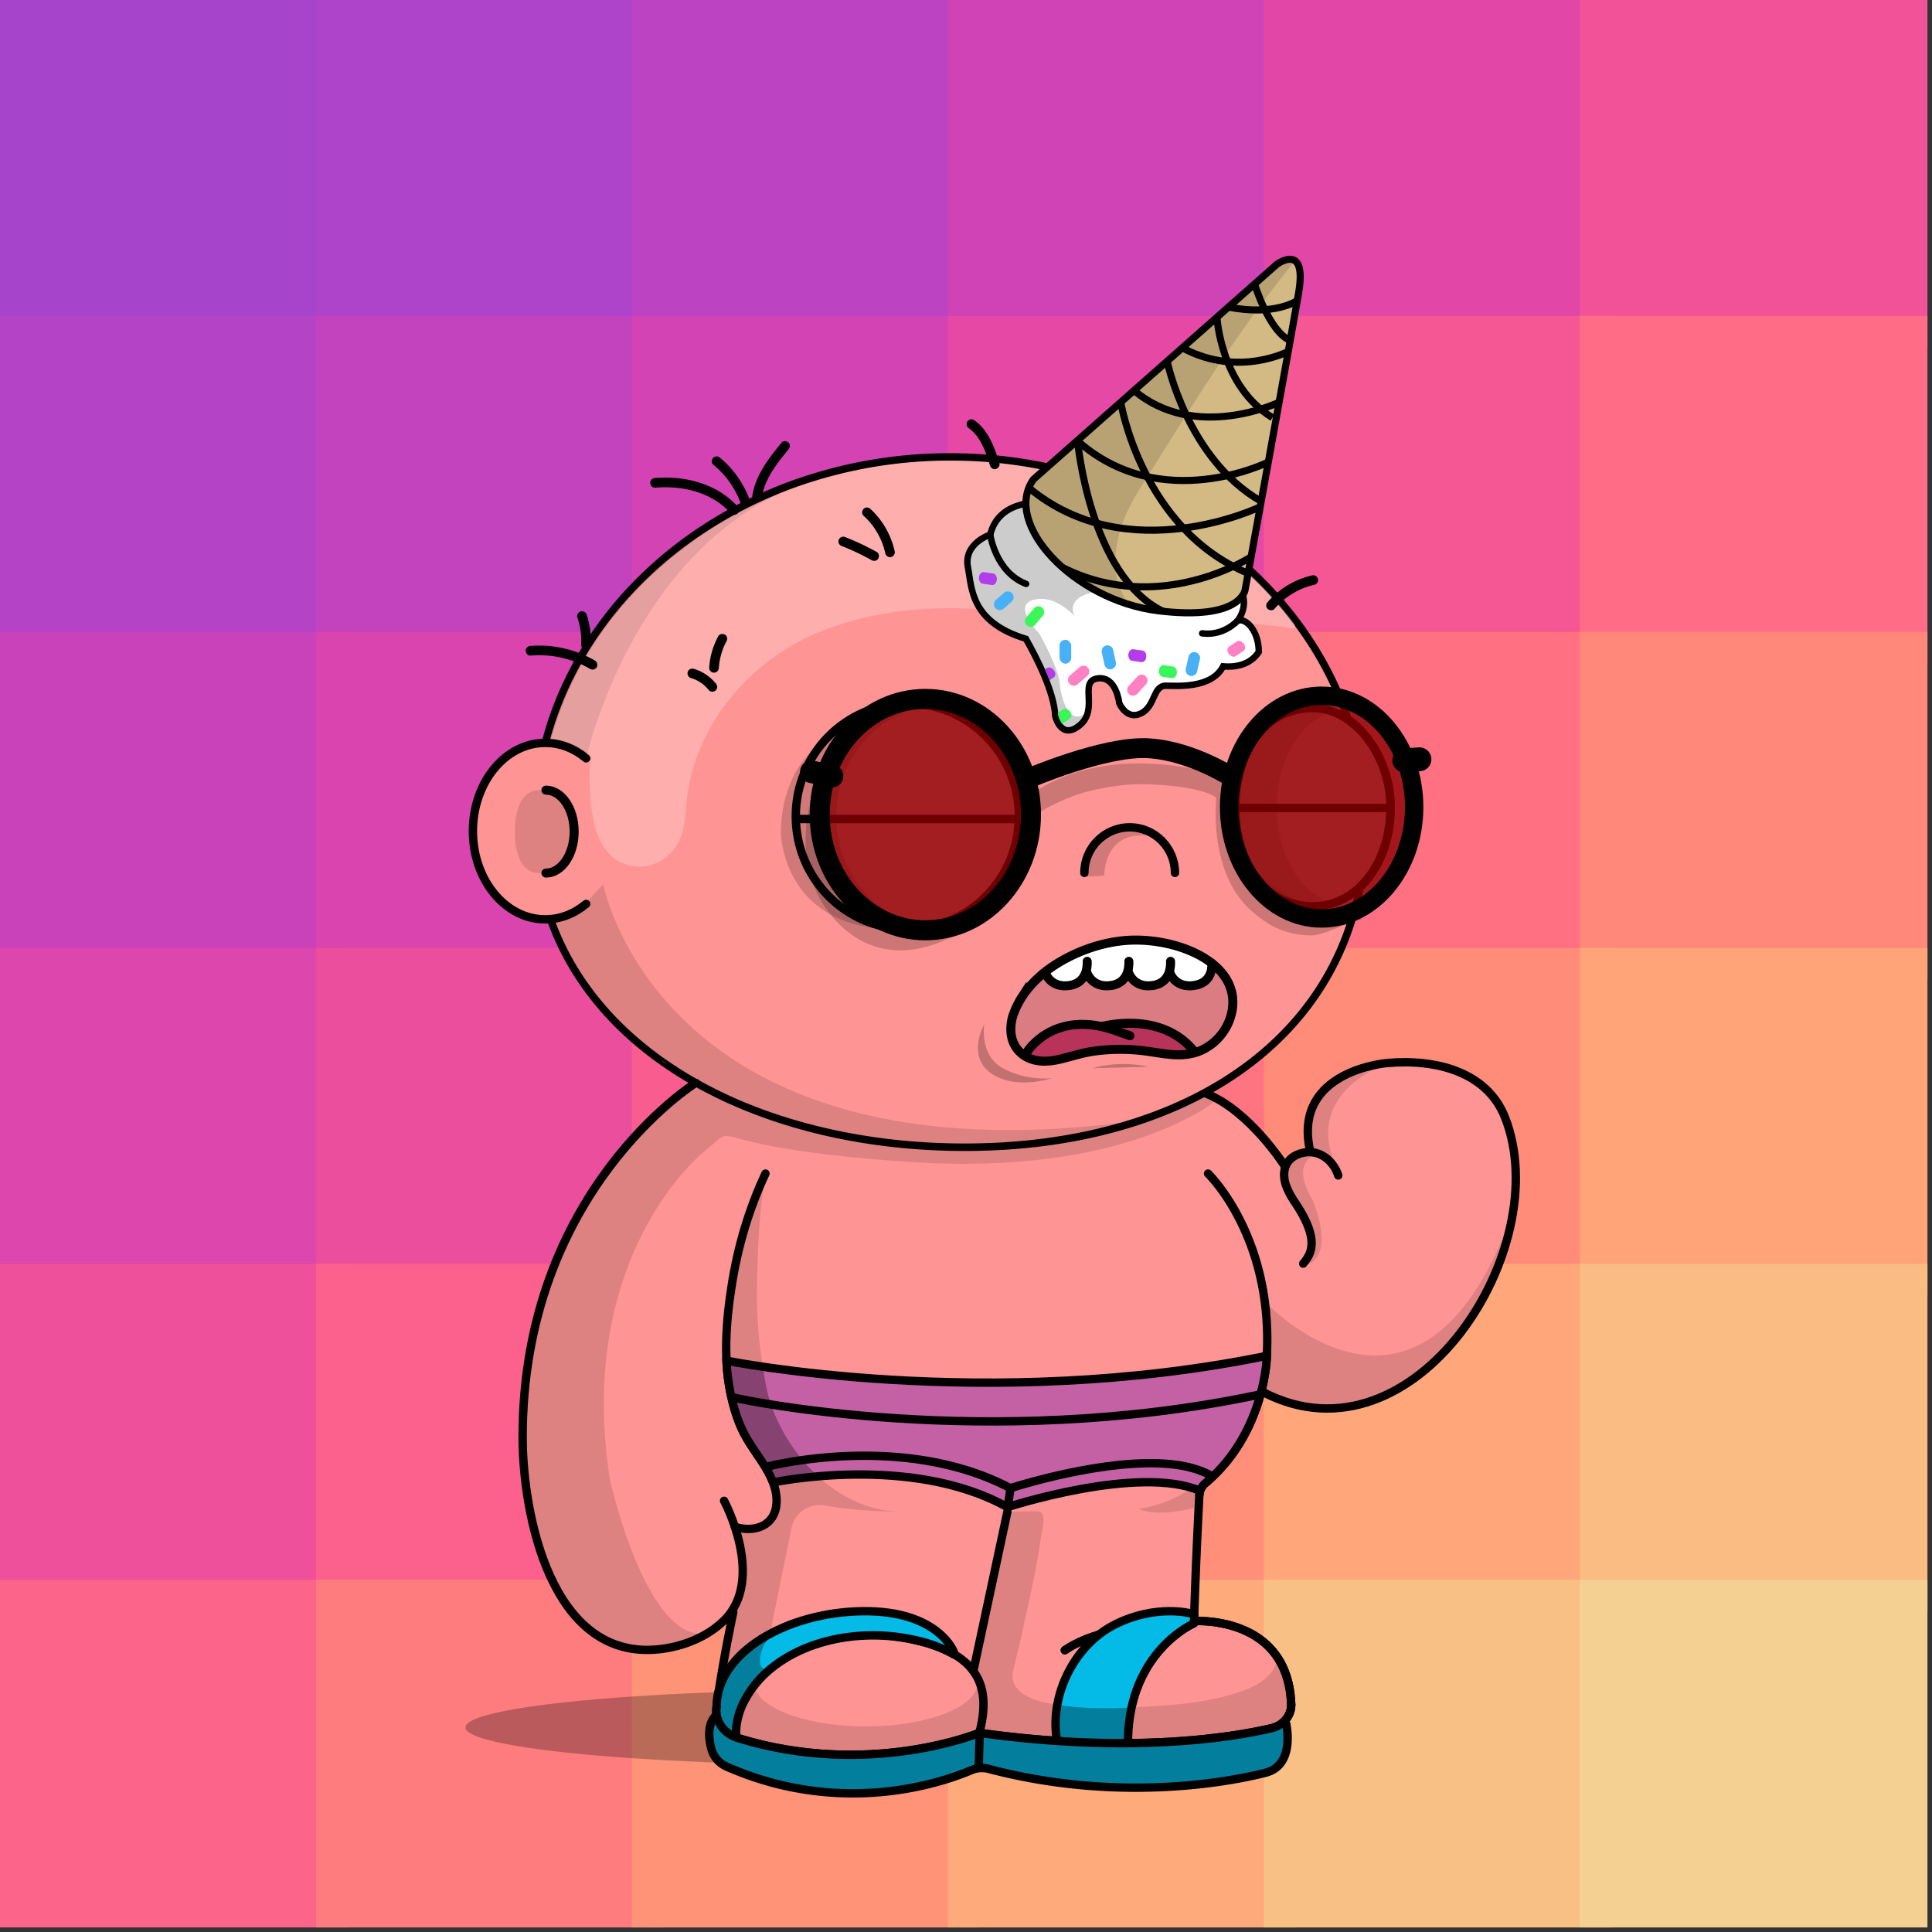 <svg xmlns="http://www.w3.org/2000/svg" xmlns:xlink="http://www.w3.org/1999/xlink" viewBox="0 0 3000 3000" width="100%" height="100%"><rect x="0" y="0" width="3000" height="3000" fill="#333333" stroke="none"/><switch><g><path style="fill:#a645cc" d="M0 0h539.71v539.71H0z"/><path style="fill:#ae44c9" d="M490.64 0h539.71v539.71H490.64z"/><path style="fill:#b543c5" d="M0 490.64h539.71v539.71H0z"/><path style="fill:#bc43c1" d="M981.29 0H1521v539.71H981.29z"/><path style="fill:#c342be" d="M490.64 490.64h539.71v539.71H490.64z"/><path style="fill:#c942ba" d="M0 981.29h539.71V1521H0z"/><path style="fill:#cf43b7" d="M1471.93 0h539.71v539.71h-539.71z"/><path style="fill:#d443b3" d="M981.29 490.64H1521v539.71H981.29z"/><path style="fill:#d944af" d="M490.64 981.29h539.71V1521H490.64z"/><path style="fill:#dd46ac" d="M0 1471.93h539.71v539.71H0z"/><path style="fill:#e247a8" d="M1962.57 0h539.71v539.71h-539.71z"/><path style="fill:#e549a5" d="M1471.93 490.64h539.71v539.71h-539.71z"/><path style="fill:#e94ba2" d="M981.29 981.29H1521V1521H981.29z"/><path style="fill:#ec4e9e" d="M490.64 1471.93h539.71v539.71H490.64z"/><path style="fill:#ef509b" d="M0 1962.57h539.71v539.71H0z"/><path style="fill:#f25398" d="M2453.22 0h539.71v539.71h-539.71z"/><path style="fill:#f55795" d="M1962.57 490.64h539.71v539.71h-539.71z"/><path style="fill:#f75a92" d="M1471.93 981.29h539.71V1521h-539.71z"/><path style="fill:#f95d8f" d="M981.29 1471.93H1521v539.71H981.29z"/><path style="fill:#fb618c" d="M490.64 1962.57h539.71v539.71H490.64z"/><path style="fill:#fc648a" d="M0 2453.22h539.71v539.71H0z"/><path style="fill:#ff6c85" d="M2453.22 490.64h539.71v539.71h-539.71z"/><path style="fill:#ff7083" d="M1962.57 981.29h539.71V1521h-539.71z"/><path style="fill:#ff7481" d="M1471.93 1471.93h539.71v539.71h-539.71z"/><path style="fill:#ff787f" d="M981.29 1962.57H1521v539.71H981.29z"/><path style="fill:#ff7c7e" d="M490.64 2453.22h539.71v539.71H490.64z"/><path style="fill:#ff887a" d="M2453.22 981.29h539.71V1521h-539.71z"/><path style="fill:#ff8b79" d="M1962.57 1471.93h539.71v539.71h-539.71z"/><path style="fill:#ff8f79" d="M1471.93 1962.57h539.71v539.71h-539.71z"/><path style="fill:#ff9378" d="M981.29 2453.22H1521v539.71H981.29z"/><path style="fill:#ffa379" d="M2453.22 1471.93h539.71v539.71h-539.71z"/><path style="fill:#ffa77a" d="M1962.57 1962.57h539.71v539.71h-539.71z"/><path style="fill:#feaa7b" d="M1471.93 2453.22h539.71v539.71h-539.71z"/><path style="fill:#fabc83" d="M2453.22 1962.57h539.71v539.71h-539.71z"/><path style="fill:#f9c085" d="M1962.57 2453.22h539.71v539.71h-539.71z"/><path style="fill:#f4d093" d="M2453.22 2453.22h539.71v539.71h-539.71z"/></g></switch><defs><style>.cls-1-55{opacity:0.27;}.cls-2-55{fill:#ff9494;}.cls-3-55{opacity:0.13;}.cls-4-55,.cls-5-55{fill:none;stroke:#000;stroke-linecap:round;stroke-miterlimit:10;}.cls-4-55{stroke-width:13px;}.cls-5-55{stroke-width:14px;}</style></defs><g id="body_ground_shadwo-55" data-name="body ground shadwo"><ellipse class="cls-1-55" cx="1334.82" cy="2682.24" rx="612.02" ry="58.67"/></g><g id="body_color_copy_5" data-name="body color copy 5"><path class="cls-2-55" d="M1075.21,1684.92l-86.3,76.44-81.19,108.46-57.17,122.51-32.25,136.1-6.75,96.68,6.35,91.23L835,2395.21l31.39,75.86,38.09,50.13,47.54,31,78.62,9.8,53.8-18.18,39.91-27.63,14.26-12.89-9.88,50-15.22,91.24,2.66,29.33,13.85,17,51.09,17.73,78.1,16.35h75.62l66.58-5.32,48.93-8.42,52-13.82,24.82-6.52,41.94,6.07,126.13,9.16,99.75-.28,77.23-5.54,66.85-9.41,35-7.15,26.94-20.17,3.93-17.17-4.13-32.14-26.1-52.19-43.66-30.74-77-13.9,10.76-205.51s11.6-13.31,15.48-16.39,47-58.42,47-58.42l25-55.24,10.56-19.26,31.14,13.27,62.08,11.3,70.55-7.08,44-23.38,49.3-35.46,42.09-44.1,45.13-60.73,24.32-63.88,17.23-65.23,5.15-65.54-6.61-53.5-17.62-48.7-32.84-34.56-44.43-25.16-50.48-7-43.5-2.38-47.62,10.35-47.78,27.42L2036,1718.43l-4.92,39.57,4.92,33.29-26.16,5.63-11.5,8.85-4.35,6.33-38.65-58.25-40.72-31.51-40.6-26.81,31.43-17.16,63.7-49.54,45.12-49.55L2062,1514.7l25.66-53.08,19.46-60.16,29.37-70.06s31.26-75.48,29.16-85.93c-22.4-111.36-61.51-110.69-61.51-110.69l-17.37-31.47-26.54-55.74-22.12-48.66-38.92-53.08-40.7-42.47-35.39-32.73-84.93-62.81-67.24-33.62-70.78-27.43-73.43-21.23L1533,712.27l-76.08-3.54-109.71,10.61-100.85,26.55-81.4,33.62-67.24,37.15-77,58.39L963.2,934.33l-61.93,81.39-29.2,69-23.37,63.1-6.32,5.84L794.78,1169l-33.87,33-22.55,52v62.59l15.25,50.65L781,1405l52.34,22.55,25.51,2.22,26.54,65.47,44.24,61.93,38.93,41.58,61.93,50.43,47.77,29.19Z"/></g><g id="body_shadow" data-name="body shadow"><g class="cls-3-55"><path d="M1094.33,1787.19s-201.47,157.92-147.5,509.15c0,0,56.62,258.34,152.17,239.76l-45.17,19.08L987.54,2562l-45-14-53-42.94L852,2442.22s-19.3-58-20-60.58-15.21-73-15.21-73l-4.07-66,3.05-93.58,14.8-87.89,24.13-80.54,29.56-68.17,35.67-59,31.53-47.85,30.94-37.14,43.33-39.74,34.35-32.8,20.29-14.44-27.3-18.43-64-47.48-59.57-58.39-27.71-38.8-42.45-63.51-.62-25.09,42.47-18.58,35.39-38s89.35,468.89,829,367.15c13.61-1.87-115.08,25.45-101.63,22.66l90.13-18.72,59.92-21.23,59.94-27.48,16.88,11.15s-138.51,121.21-481.78,97.32S1157.34,1736.76,1094.33,1787.19Z"/><path d="M887.11,1291.31c0,35.64-22.14,64.54-49.45,64.54s-38.13-28.59-38.13-64.23,10.82-64.85,38.13-64.85S887.11,1255.67,887.11,1291.31Z"/><path d="M1573.17,2594.76c5-22.44,11.15-45.09,15.5-66,9.65-46.4,21-93.08,27.47-140,1.38-10.09,10.82-41.24-4.4-41.86a345.39,345.39,0,0,0-47.38,1.36l-45,207c-2.76,12.73-5.54,25.71-4.26,38.67,1.7,17.12,10.15,32.84,11.64,50,1.1,12.68-9.17,31.37,0,42.38,4.14,5,11.17,6.24,17.6,7.11,54.93,7.46,110,10.25,165.29,12.64h.92l112.2-1.68a17.54,17.54,0,0,0,1.77-.12l105.39-13.38,40.32-6.53a15.92,15.92,0,0,0,7-3l13.67-10.24c19.81-14.84,7.66-38.52,6.72-57.27l-8.71-23.49-9.17-10c5.94,6.46-12.78,24.53-16.48,27.49-13.29,10.63-30,17-46.12,22-49.56,15.11-100.57,18.33-151.92,21.17-41.23,2.29-82.9,2.88-123.77-3.88-14.26-2.36-29.29-5.19-42.53-11.13C1581.78,2628.28,1568.73,2614.52,1573.17,2594.76Z"/><path d="M1964,2021.1s239.6,257.11,382-130.4l-20.31,76.86L2277.13,2057l-57.28,64.14-72.94,47.35-81.48,18.63-48.89-5-53.72-19.66v-31.7l5.41-52.55Z"/><path d="M2047.55,1791.7s-47.47,7.88-9.43,71.58c0,0,38.93,88.47-12.38,101.74,0,0,7.07-21.24,8.84-23s-1-30.6-1-30.6l-15.51-33.06s-18.7-31.29-20.56-36,4.37-40.57,4.37-40.57l22.84-10.07,20.1-2.71Z"/><path d="M2158.44,1650.06s-139.78,42.47-82.27,165.44l-16.53-15s-22.62-9.72-24.28-13.26-4.87-29.41-4.59-31.07,5.2-35,5.2-35l19.58-28,29.33-21.85Z"/><path d="M910.12,1177.54s78.74-358.22,369.81-437l-115,38.93-81,47.6-83.15,68.5-73.31,85.71-52.94,78.26-27.88,94,40.48,9.18Z"/><path d="M1527.19,2638.53,1517,2606.15a27.42,27.42,0,0,1,.89,6.92c0,37.38-77.63,67.68-173.4,67.68s-173.4-30.3-173.4-67.68c0-10.07,8.47-24.59,18.57-33.18l1.72-5.79a2.09,2.09,0,0,1-2.82-2.32L1229,2372.66a44.63,44.63,0,0,1,51.53-35c28.26,5,69.15,9.6,119.68,9.6-108.73,0-195.06-106.63-211.45-199.06-8.65-48.77-14.07-95.19-13.38-144.66.75-52.56,2.46-108.52,10.89-166.33a2.09,2.09,0,0,0-4-1.14c-22.2,50.76-92.27,233.07-29,385.72a1.4,1.4,0,0,0,.15.3l43,70.9a2.56,2.56,0,0,1,.24.56l4.42,17a62.9,62.9,0,0,1-1.35,36.2l-4.83,14.12a2.11,2.11,0,0,1-1.14,1.24l-26.61,11.66a2.06,2.06,0,0,1-1.07.16l-21.94-2.52a2.1,2.1,0,0,0-2.27,2.61l7.71,29.28a1.59,1.59,0,0,1,.06.38l3.63,49.69a2.11,2.11,0,0,1-.08.75l-14.6,49.1-.06.26-24.2,149.68a2.1,2.1,0,0,0,0,.79l6,26.41a2.08,2.08,0,0,0,1.18,1.45l59.31,26.68a2,2,0,0,0,.49.15l69,12.26.26,0,84.09,4h.26l60.19-4.53.24,0,83.39-16a1.05,1.05,0,0,0,.24-.06l40.42-13a2.09,2.09,0,0,0,1.43-1.73l6.33-50.94"/><path d="M1918.06,2248.79s-59.53,81.86-149.77,94c0,0,23,15,91.12-2.65l4.42-20.35,8.85-16.81,10.48-10.21"/></g></g><g id="Base_Body_V3" data-name="Base Body V3"><path class="cls-4-55" d="M1124.34,2330.45s65.27,121.25,0,185.71c-26,25.66-63.7,40.75-100.54,44.76-169.74,18.5-211.9-213.21-212.25-327.21-1.19-384.43,268.87-552.24,268.87-552.24"/><path class="cls-4-55" d="M1188.61,1822.33c-25.84,55.2-43,113.78-52.34,173.17-9.26,58.83-13.91,121.32.77,179.71,4.69,18.63,10.62,36.6,19.91,53.7,18.31,33.72,51.4,65.64,48.8,105.78-2.14,33.08-31.85,46-64.61,36.29"/><path class="cls-4-55" d="M1875.87,1822.33s102.57,98.45,91,287.14c0,0-3.62,117-95.28,193.58a25.6,25.6,0,0,0-9.21,18.23c-1.49,27.45-5.31,101.95-8.34,196,0,0,145.74-10.32,150.89,129,.65,17.51-12.29,33-30.87,37.34-61.79,14.38-217.56,40-453.39,7.15,0,0-171.42,71-375.08,8-21.91-6.79-35.72-26.6-33-47.6,3.64-28.11,11-75.14,26-147.9"/><path class="cls-4-55" d="M1142.45,2598.2s115.4-73.83,237.21-58.6,165.4,61,141,151.19"/><path class="cls-4-55" d="M1854.07,2517.33s-133.35-.74-200.62,45.13"/><line class="cls-4-55" x1="1511.37" y1="2594.76" x2="1564.29" y2="2347.39"/><path class="cls-4-55" d="M1962.82,2162.51c234.13,119.66,454.59-224.88,374-427.73-28.07-70.68-107.32-90.8-182.53-84.12,0,0-145.76,11-120.63,133.23"/><path class="cls-4-55" d="M2078,1825.24c-8.17-25.5-34.33-44.87-63.48-32.33-21.57,9.27-24.07,30.78-17,49.43a121.09,121.09,0,0,0,13,24.25c40.21,59.72,25.13,80.86,13.07,95.56"/><path class="cls-4-55" d="M1994,1809.24s-53-83.28-120-110.78"/><path class="cls-4-55" d="M910.12,1403.57c-18.06,15.13-39.93,24-63.49,24-62,0-112.3-61.34-112.3-137s50.28-137,112.3-137c23.56,0,45.43,8.85,63.49,24"/><path class="cls-5-55" d="M847.68,1226.92c24.22,0,43.86,28.83,43.86,64.39s-19.64,64.39-43.86,64.39"/><path d="M2129.2,1143.53a144,144,0,0,0-31.17-30.72,536.58,536.58,0,0,0-23-56.35c-32.82-68.83-79.79-130.63-139.61-183.69s-129.34-94.63-206.81-123.7c-80.17-30.08-165.32-45.33-253.08-45.33a723.09,723.09,0,0,0-219.4,33.67,674.64,674.64,0,0,0-187.55,93.24c-56,39.93-104,87.44-142.51,141.21-39.24,54.78-67.57,114.53-84.18,177.58a5.75,5.75,0,0,0,11.12,2.93c16.26-61.69,44-120.17,82.41-173.82,37.78-52.73,84.83-99.34,139.84-138.54a663,663,0,0,1,184.36-91.64,711.53,711.53,0,0,1,215.91-33.13c86.38,0,170.17,15,249,44.6,76.14,28.57,144.52,69.46,203.22,121.54s104.7,112.6,136.85,180a522.14,522.14,0,0,1,24.57,61.08c1.7,1.17,3.39,2.41,5.06,3.7.85.67,1.71,1.35,2.55,2l.54.43c.91.76,1.82,1.54,2.72,2.34l.82.73c.88.79,1.76,1.59,2.63,2.42.22.2.43.42.65.63a141.8,141.8,0,0,1,14.69,16.6c21.6,28.51,34,65.55,34,101.63,0,40.38-11.31,77.31-31.91,104.43h0c-.65.86-1.31,1.7-2,2.53-.89,1.11-1.79,2.18-2.69,3.24l-1,1.09c-.6.69-1.2,1.36-1.81,2-.38.42-.77.83-1.16,1.25-.57.6-1.14,1.19-1.72,1.78-.39.4-.78.81-1.18,1.2-.91.9-1.83,1.8-2.76,2.66-20,109.66-76.83,202.64-167.34,272.26-54.72,42.09-120.47,74.65-195.41,96.79s-157.82,33.42-245.91,33.42c-73.58,0-145.3-7.85-213.16-23.33S1154,1714,1098,1684.31c-117.39-62.14-199.49-151.36-237.44-258a5.75,5.75,0,0,0-10.83,3.85c38.92,109.43,122.91,200.84,242.89,264.35,56.87,30.1,120.69,53.35,189.67,69.09,68.7,15.67,141.28,23.62,215.72,23.62,89.2,0,173-11.4,249.17-33.89,76.31-22.54,143.31-55.75,199.16-98.7,91.16-70.12,149-163.31,170.49-273.08a136.34,136.34,0,0,0,12.27-13.43c23.68-29.62,36.73-70.49,36.73-115.08C2165.83,1214.15,2152.48,1174.25,2129.2,1143.53Z"/></g><defs><style>.cls-1-189{fill:#8cc9ff;}.cls-2-189{fill:#c461a5;}.cls-3-189{fill:#04bae6;}.cls-4-189{opacity:0.32;}.cls-5-189,.cls-6-189,.cls-7-189{fill:none;}.cls-5-189,.cls-7-189{stroke:#000;stroke-miterlimit:10;stroke-width:13px;}.cls-5-189{stroke-linecap:round;}</style></defs><path class="cls-1-189" d="M1030.44,1649.18l7.67,4.68q-5.37-3.66-10.78-7.22Z"/><path class="cls-2-189" d="M1456,2300c40,8,81,14,111,42,74-23,150-34,227-37,24.06-.86,48.12-1,71.55,6,2.59-2.94,11.46-12.94,14.76-15.56,3.87-3.07,47-58.42,47-58.42l25-55.24,7-12.86c2.77-22.39,4.8-44.89,9.69-66.91-3,0-5,4-8,5-90,16-175,28-264,34a1984.81,1984.81,0,0,1-204,5c-120-3-236-9-358-29-3-1-5-4-8-5-2,37,5,73,24,106,17,28.83,38.92,56,49.19,86.44,11.76-5.63,26.43-7,38.81-9.44C1313,2279,1382,2284,1456,2300Z"/><path class="cls-3-189" d="M1751,2712c2-75,29.28-174.35,110.74-193.28l-7.67-1.39.52-10c-10.39-5-25.16-3.94-35.59-5.33-41-3-80,11-113,38-47,40-77,102-59,162-41.53,1.93-83.06-2.67-123.69-8.39,0,8.32-1.7,18-2.87,27.67q.49-14,1.67-27.84L1519,2693c-118,52-252,37-374,6,0-38,19-71,43-98,27-28,61-47,99-53,66-11,136-11,194,21-8-38-49-53-83-61-32-8-62-7-94-4-67,8-128,37-173,89-2.74,3.42-6.87,6.37-10.5,9.49l-7,42,2,21.74c-2.92-1.74-5.83-3.51-8.71-5.34a108.06,108.06,0,0,0-.39,38.71c1.09,6.33,4,12.41,4.94,18.62.48,3.07-1,9.12.19,11.66,7.47,16.31,44.23,23,58.6,27.16,37.75,11,76,20.91,114.86,24.05,53.24,4.3,106.55-4.17,159.39-12.62,15.65-2.5,31.46-5,46.23-11.35,9.93-4.24,19.4-10.16,29.46-13.71,0-1.65,0-3.3,0-4.94A140.71,140.71,0,0,0,1534,2744c48,10.06,91,16.77,138,24.6,86,13.41,167,2.23,253-11.18a200.88,200.88,0,0,0,52.48-15.45l9.9-10.95c14-15.47,12-37.46,9.35-58.81-66.48,26.34-144.52,26.64-215.73,30.83C1771,2703,1760,2707,1751,2712Z"/><path class="cls-4-189" d="M1765.63,1740.3l-.62.08-3.4,1.21C1766.13,1740.51,1768,1740,1765.63,1740.3Z"/><path class="cls-4-189" d="M1751.59,2651.65c-36.52,1.63-73.29,1.45-109.43-4.46-3.25,18.2-3,36.78-1.23,55.28,22.86,1.43,45.76,2.5,68.7,3.49h.92l35.89-.54A170.82,170.82,0,0,1,1751.59,2651.65Z"/><path class="cls-4-189" d="M1199.57,2304.5c2.83-.79,5.65-1.61,8.43-2.5,4-1,9,0,13,0l30-6a127.05,127.05,0,0,1,18.27-4.53c-42.27-39.18-71.6-93.32-80.47-143.32q-2.4-13.56-4.46-26.9c-18.49-3.09-37-6.36-55.83-9,2.55,36.75,10,73.92,24.78,109.48a1.4,1.4,0,0,0,.15.3l43,70.9a2.56,2.56,0,0,1,.24.56l2.86,11"/><path class="cls-4-189" d="M1171.11,2613.07c4.87-2.16,8.48-6.55,11.91-10.47,2.16-2.46,5.6-4.71,7-7.75a1.66,1.66,0,0,0-.18-1.78,2.45,2.45,0,0,0-1-.55c-6.94-2.49-9.1-7.53-8.8-14.68a56.49,56.49,0,0,1,24.89-43.83c-15.92,12.2-34.48,20.69-49.55,34a249.28,249.28,0,0,0-33.07,36.1l-7.91,48.94a2.1,2.1,0,0,0,0,.79l6,26.41a2.08,2.08,0,0,0,1.18,1.45l18.73,8.43c4.9-26.25,13.91-51,31.35-71.75C1171.29,2616.65,1169.46,2613.8,1171.11,2613.07Z"/><path class="cls-5-189" d="M1127.94,2109.19a323.69,323.69,0,0,0,9.1,66c4.69,18.63,10.62,36.6,19.91,53.7,13.08,24.09,33.7,47.25,43.47,73.16"/><path class="cls-5-189" d="M2005,2646.3c.65,17.51-12.29,33-30.87,37.34-61.79,14.38-217.56,40-453.39,7.15,0,0-171.42,71-375.08,8-21.91-6.79-35.72-26.6-33-47.6"/><path class="cls-5-189" d="M1894.81,2520.3c43.53,7.91,106.79,35.08,110.15,126"/><path class="cls-5-189" d="M1854.4,2507.32q-.17,5-.33,10a181,181,0,0,1,40.74,3"/><path class="cls-5-189" d="M1865.3,2310.86a25.17,25.17,0,0,0-2.89,10.42"/><path class="cls-5-189" d="M1967.47,2098q-.21,5.7-.57,11.51s-3.62,117-95.28,193.58a25.66,25.66,0,0,0-6.32,7.81"/><path class="cls-5-189" d="M1695.61,2541.74c-15.44,5.54-29.9,12.36-42.16,20.72"/><path class="cls-6-189" d="M1129.19,2128.3l13.26,3s393.84,82.19,818.57-7.83"/><path class="cls-4-189" d="M1995.26,2673.29A221.41,221.41,0,0,1,1928,2695a1301.77,1301.77,0,0,1-169.78,15.08c-3.38.23-6.76.47-10.14.67-29.42,1.73-59,1.91-88.29-2.16A1346.68,1346.68,0,0,1,1523,2694.25c.06-.58.12-1.16.19-1.74-10.18,1.77-20,5.74-29.85,9.17-64.64,22.6-134.8,22.85-203.17,19.15-26.67-1.45-53.37-3.46-79.58-8.58a342,342,0,0,1-103.81-38.56,86.66,86.66,0,0,0-.39,34.63c1.09,5.66,4,11.1,4.94,16.66.48,2.74-1,8.16.19,10.43,7.47,14.58,44.23,20.55,58.6,24.29,37.75,9.83,76,18.71,114.86,21.51,53.24,3.85,106.55-3.73,159.39-11.28,15.65-2.24,31.46-4.52,46.23-10.16,9.93-3.79,19.4-9.08,29.46-12.26,0-1.48,0-3,0-4.43A146.8,146.8,0,0,0,1534,2748c48,9,91,15,138,22,86,12,167,2,253-10a219.07,219.07,0,0,0,52.48-13.81l9.9-9.8C2004,2720,1998.15,2695.39,1995.26,2673.29Zm-474.82,54.42q.63-16,2.38-32c.17,1.57.33,3.15.44,4.74C1523.78,2708.38,1521.75,2718.11,1520.44,2727.71Z"/><path class="cls-7-189" d="M1127.62,2112.76s404.77,82,841.28-7.81"/><path class="cls-7-189" d="M1133.38,2168.74l13.22,3s384.77,83.67,808.43-6.12"/><path class="cls-7-189" d="M1202.65,2301.53s212.56-44.6,361.64,38.81c0,0,203.41-66.46,299.28-25.36"/><path class="cls-7-189" d="M1190,2277.75s209.77-55.75,379,33.11c0,0,203.41-66.46,299.28-25.36a49.37,49.37,0,0,1,14.2,7.94"/><path class="cls-5-189" d="M1997.27,2676.58c0,1.76,14.63,64.2-32.31,76.18-45.91,11.71-221.3,48.74-429.63-6a42,42,0,0,0-27.09,2c-44.75,19-200.92,73.28-379.91-5.57a42,42,0,0,1-23.79-27.71c-4.19-16.12-6.43-38.26,7-51.64"/><line class="cls-5-189" x1="1521.03" y1="2695.65" x2="1519.85" y2="2743.12"/><path class="cls-5-189" d="M1849.2,2505.35s-53.34-14.76-116.77,16.56-101.75,108.41-91.85,176.66"/><path class="cls-5-189" d="M1854.07,2520.78s-99.25,42.33-102.48,178.21"/><path class="cls-5-189" d="M1481,2569c-25.85-15-56.77-23-86.13-27-68.06-9.12-146.13,5.49-199.69,50.61a162.46,162.46,0,0,0-38.85,47.69c-8.41,15.77-13.4,33.3-13.4,51.23"/><path class="cls-5-189" d="M1481,2564.93s-23.93-64.29-141-63.06-227.69,63.56-227.35,149.3"/><line class="cls-5-189" x1="1568.66" y1="2313.6" x2="1565.31" y2="2337.4"/><defs><style>.cls-1-287{fill:#fff;opacity:0.24;}</style></defs><g id="Hair_BalD_Hairs" data-name="Hair_BalD Hairs"><path class="cls-1-287" d="M916.28,1182.4c-1.87,35.57-.91,73,9.69,107.3,9.28,30,28.64,52.91,61.35,55.64,35.58,3,65.47-22.6,73.33-56.5,3.59-15.49,4.1-31.51,5.89-47.32,13-115.17,96.09-213.91,201.46-258.25,118.51-49.86,249.32-44.94,373.34-22.52,57.28,10.35,118.78,30.8,177.38,22.63,35.51-5,70.94-13,106.88-14.1a381.85,381.85,0,0,1,80.51,6.53,4.35,4.35,0,0,0,4.29-6.86h0a588.79,588.79,0,0,0-80.87-87.57c-58.71-52.08-127.08-93-203.23-121.54-78.87-29.59-162.66-44.6-249-44.6a711.63,711.63,0,0,0-215.91,33.13A663.27,663.27,0,0,0,1077,840c-55,39.2-102.06,85.81-139.83,138.54-37.34,52.12-64.57,108.8-81,168.55,0,0,34.11,1.72,60.45,26.16a5.79,5.79,0,0,1,1.88,4.09,6.05,6.05,0,0,1-1.45,4.05Z"/><path d="M1145.48,786.56a129.26,129.26,0,0,0-41.79-30.36,163.7,163.7,0,0,0-55.45-14,196.64,196.64,0,0,0-31.08.08,8,8,0,0,0-5.3,2.2,7.59,7.59,0,0,0-2.2,5.3c.17,3.8,3.31,7.83,7.5,7.5a191,191,0,0,1,40.63,1l-2-.27a152.55,152.55,0,0,1,38.48,10.33l-1.79-.76A130.57,130.57,0,0,1,1116,780.46q1.38.94,2.73,1.95l1.35,1,.66.51-.52-.41c1.75,1.39,3.48,2.81,5.16,4.28a117,117,0,0,1,9.52,9.38,7.57,7.57,0,0,0,10.61,0,7.68,7.68,0,0,0,0-10.61Z"/><path d="M1182.61,774.51a100.41,100.41,0,0,1,7.05-25.2l-.76,1.79a145.82,145.82,0,0,1,12-22.29c2.34-3.6,4.8-7.12,7.33-10.59q1.9-2.6,3.87-5.16l1-1.28-.47.61.43-.55,2.13-2.72c3-3.79,6-7.55,9.1-11.3a8.09,8.09,0,0,0,2.2-5.31,7.65,7.65,0,0,0-2.2-5.3c-2.74-2.51-8-3.25-10.6,0-15.94,19.61-31.94,39.56-40.62,63.61a96.87,96.87,0,0,0-4.91,19.71c-.28,2.09-.36,3.87.76,5.77a7.5,7.5,0,0,0,10.26,2.7c1.51-1,3.19-2.61,3.45-4.49Z"/><path d="M1164.81,778.18A155.13,155.13,0,0,0,1131,722.9a144.52,144.52,0,0,0-12.91-12,8.06,8.06,0,0,0-5.3-2.2,7.66,7.66,0,0,0-5.31,2.2c-2.52,2.75-3.24,7.95,0,10.6a144.2,144.2,0,0,1,19.44,19.31c.7.84,1.39,1.68,2.07,2.54.34.43.7.84,1,1.29,0-.07-1.15-1.51-.42-.55.2.28.41.55.62.82q2,2.7,3.93,5.5,3.81,5.58,7.09,11.5a147.92,147.92,0,0,1,6.8,14l-.76-1.79c1.11,2.64,2.15,5.31,3.1,8a8,8,0,0,0,3.45,4.48,7.68,7.68,0,0,0,5.78.76c3.64-1.18,6.64-5.27,5.24-9.23Z"/><path d="M1834.25,829a190.73,190.73,0,0,1,37.91-21.45l-1.79.75a191.41,191.41,0,0,1,34.09-10.75c3.85-.83,6.44-5.53,5.24-9.23a7.68,7.68,0,0,0-9.22-5.24,197.05,197.05,0,0,0-59,23.23q-7.61,4.51-14.75,9.73a8.14,8.14,0,0,0-3.45,4.49,7.68,7.68,0,0,0,.76,5.78c2,3.13,6.87,5.16,10.26,2.69Z"/><path d="M1800.09,806.89A95.85,95.85,0,0,0,1772,734c-2.8-2.77-7.86-3-10.61,0a7.62,7.62,0,0,0,0,10.6c2,2,3.9,4,5.69,6.21.43.51.84,1,1.26,1.55,1,1.18-1.09-1.45-.19-.25l.61.8c.83,1.13,1.64,2.28,2.42,3.44a90.39,90.39,0,0,1,8,14.81l-.76-1.8a90.45,90.45,0,0,1,6.33,23.15l-.26-2a87.39,87.39,0,0,1,.58,16.41c-.23,3.92,3.62,7.67,7.5,7.5a7.68,7.68,0,0,0,7.5-7.5Z"/><path d="M1821.21,807.76q5.74-11.21,12.52-21.85,3.39-5.31,7-10.45,1.82-2.57,3.7-5.09l1.9-2.52.41-.53c.49-.65-.52.67-.49.63.36-.48.74-1,1.11-1.42q4.44-5.67,9.2-11.07a8,8,0,0,0,2.2-5.3,7.66,7.66,0,0,0-2.2-5.31c-2.83-2.6-7.84-3.15-10.61,0a274.61,274.61,0,0,0-30.72,42.51q-3.69,6.32-7,12.83c-1.79,3.49-1,8.3,2.69,10.26,3.43,1.81,8.35,1,10.26-2.69Z"/><path d="M1389.21,855.58A127.43,127.43,0,0,0,1362.74,802a118.71,118.71,0,0,0-11.2-11.78c-2.89-2.65-7.78-3.07-10.6,0-2.65,2.89-3.09,7.78,0,10.61a120.69,120.69,0,0,1,8.82,9c1.43,1.63,2.82,3.29,4.16,5l.5.64c-.76-1-.9-1.17-.43-.55l1,1.3c.6.82,1.19,1.64,1.78,2.48a121.87,121.87,0,0,1,12.26,22.2l-.76-1.79a119,119,0,0,1,6.5,20.51,7.56,7.56,0,0,0,9.23,5.24,7.67,7.67,0,0,0,5.23-9.23Z"/><path d="M1361.18,857a402.09,402.09,0,0,0-49.76-23.4,7.51,7.51,0,0,0-8.47,11,8.69,8.69,0,0,0,4.49,3.45q4.85,1.89,9.66,3.92l-1.8-.76a390.66,390.66,0,0,1,38.3,18.72c3.43,1.91,8.35.94,10.27-2.69s1-8.22-2.69-10.26Z"/><path d="M923.89,1025.77a173.27,173.27,0,0,0-77.75-23.09,164.35,164.35,0,0,0-22.3.35,8,8,0,0,0-5.3,2.2,7.63,7.63,0,0,0-2.2,5.3c.17,3.78,3.31,7.85,7.5,7.5a164.05,164.05,0,0,1,35.37.88l-2-.27a166.78,166.78,0,0,1,42.11,11.46l-1.79-.76a166.89,166.89,0,0,1,18.78,9.38c3.39,2,8.36.9,10.26-2.69a7.64,7.64,0,0,0-2.69-10.26Z"/><path d="M917.55,1001.7a135.31,135.31,0,0,0-6.52-47c-1.21-3.73-5.25-6.53-9.23-5.24-3.71,1.2-6.54,5.23-5.23,9.23a130.42,130.42,0,0,1,5.23,22.93l-.26-2a130.6,130.6,0,0,1,1,22.1,7.56,7.56,0,0,0,7.5,7.5,7.67,7.67,0,0,0,7.5-7.5Z"/><path d="M1551.86,719c-6.15-19.43-12.92-39.36-26.41-55.06a69.64,69.64,0,0,0-13.23-11.78,7.49,7.49,0,0,0-10.26,2.69c-2,3.82-.76,7.87,2.69,10.26l1.23.87c.46.33,1.91,1.55,0,0,.67.56,1.36,1.09,2,1.66q2.11,1.8,4.07,3.8t3.71,4.14l.93,1.15c.81,1-1.21-1.6,0-.05.56.75,1.1,1.5,1.63,2.26A110.21,110.21,0,0,1,1529,699.08l-.76-1.79c3.54,8.39,6.37,17.05,9.11,25.72,1.18,3.74,5.27,6.52,9.23,5.24,3.75-1.21,6.5-5.22,5.24-9.23Z"/><path d="M1979,945.45a121.73,121.73,0,0,1,15.6-15.11c.36-.3.73-.59,1.1-.88s1.37-1.07.35-.29.25-.18.52-.39l1.14-.84c1.46-1.07,2.95-2.11,4.45-3.11q4.53-3,9.3-5.64,5.49-3,11.24-5.43l-1.79.75a123.45,123.45,0,0,1,20.3-6.53,7.56,7.56,0,0,0,5.24-9.23,7.67,7.67,0,0,0-9.23-5.23,131.08,131.08,0,0,0-56.62,29.06,119.86,119.86,0,0,0-12.21,12.27,7.94,7.94,0,0,0-2.2,5.3,7.61,7.61,0,0,0,2.2,5.3c2.81,2.59,7.87,3.17,10.61,0Z"/><path d="M1111.48,1061.32a69.39,69.39,0,0,0-34.45-22.88c-3.76-1.11-8.34,1.34-9.22,5.24a7.66,7.66,0,0,0,5.23,9.23,64.59,64.59,0,0,1,6.8,2.42l-1.79-.75a64.5,64.5,0,0,1,13.17,7.62c.81.61-.39-.36-.57-.44a4.22,4.22,0,0,1,.78.63c.47.38.93.76,1.39,1.16,1,.83,1.9,1.68,2.81,2.57a62.62,62.62,0,0,1,5.24,5.8,7.49,7.49,0,0,0,5.3,2.2,7.66,7.66,0,0,0,5.31-2.2,7.52,7.52,0,0,0,2.19-5.3,8.63,8.63,0,0,0-2.19-5.3Z"/><path d="M1116.25,1037q.26-4,.79-8.08l-.27,2a110.2,110.2,0,0,1,7.47-27.33l-.75,1.79q2.1-5,4.69-9.75c1.87-3.45,1-8.33-2.69-10.26-3.5-1.85-8.27-1-10.26,2.69a117.68,117.68,0,0,0-14,48.94c-.24,3.92,3.62,7.67,7.5,7.5a7.68,7.68,0,0,0,7.5-7.5Z"/></g><defs><style>.cls-1-258{fill:none;stroke-linecap:round;}.cls-1-258,.cls-4-258{stroke:#000;stroke-miterlimit:10;stroke-width:13px;}.cls-2-258{opacity:0.18;}.cls-3-258{opacity:0.15;}.cls-4-258{fill:#232323;}</style></defs><g id="CLOSED"><ellipse class="cls-1-258" cx="1408.9" cy="1267.47" rx="173.21" ry="175.21"/><path class="cls-1-258" d="M2159.33,1253c0,90.32-54,154.3-120.54,154.3-79.61,0-120.54-73-120.54-154.3,0-67.34,33.49-153.54,120.54-153.54C2105.36,1099.47,2159.33,1176.24,2159.33,1253Z"/><path class="cls-2-258" d="M1299,1271.76c0-.91,0-1.81,0-2.72h0c0-.52,0-1,0-1.57s0-1,0-1.57h0c0-.91,0-1.81,0-2.73,0-83.72,61-153.38,141.56-168.06a176.42,176.42,0,0,0-31.65-2.86c-95.66,0-173.21,76.53-173.21,170.92,0,.91,0,1.82,0,2.72h0c0,.52,0,1,0,1.57s0,1,0,1.57h0c0,.91,0,1.81,0,2.72,0,94.4,77.55,170.92,173.21,170.92a176.42,176.42,0,0,0,31.65-2.86C1360,1425.15,1299,1355.49,1299,1271.76Z"/><path class="cls-3-258" d="M1981.8,1254.76h2.94l-3-.12c0-.37,0-.74,0-1.11s0-.75,0-1.12l3-.11h-2.94c2.92-69,32.43-130.24,87.37-147.63a96.19,96.19,0,0,0-30.38-4.92c-76.12,0-116.86,70.93-120.29,152.66h-.1c0,.37,0,.74,0,1.11s0,.74,0,1.11h.1c3.43,81.74,44.17,152.67,120.29,152.67a96.19,96.19,0,0,0,30.38-4.92C2014.23,1385,1984.72,1323.74,1981.8,1254.76Z"/><path class="cls-2-258" d="M1276,1153.56S1132.63,1355,1376.16,1441.83c0,0-143.73,5.17-163.45-142C1212.71,1299.87,1205.71,1203.08,1276,1153.56Z"/><path class="cls-2-258" d="M1953.91,1145.73s-128.54,184.84,89.78,264.47c0,0-128.85,4.74-146.53-130.24C1897.16,1280,1890.88,1191.16,1953.91,1145.73Z"/><line class="cls-4-258" x1="1235.69" y1="1271.76" x2="1582.12" y2="1271.76"/><line class="cls-4-258" x1="1918.5" y1="1254.64" x2="2159.33" y2="1254.64"/></g><defs><style>.cls-1-453{fill:none;stroke:#000;stroke-linecap:round;stroke-miterlimit:10;stroke-width:13px;}.cls-2-453{opacity:0.18;}</style></defs><g id="BASE_NOSE" data-name="BASE NOSE"><path class="cls-1-453" d="M1683.8,1355.45c0-39.09,31.49-70.78,70.33-70.78s70.34,31.69,70.34,70.78"/><path class="cls-2-453" d="M1779.57,1297.71s-60.7-10.84-64.94,61.86a286,286,0,0,1-32.25,1.53l4.14-25.2,18.23-23.62,14.14-18.09,23.27-3.64,29.29-3.71Z"/></g><defs><style>.cls-1-439{fill:#db7c83;}.cls-2-439{fill:#b73359;}.cls-3-439{fill:#fff;}.cls-4-439,.cls-5-439{fill:none;stroke:#000;stroke-miterlimit:10;stroke-width:14px;}.cls-5-439{stroke-linecap:round;}.cls-6-439{opacity:0.24;}</style></defs><g id="Mouth_Aw"><path class="cls-1-439" d="M1617.91,1516.14l-14.12,14.67-14.69,20.46-10.22,20.31-5.57,23.42,4.24,17-1.27,12.21L1591,1635.6l13.85-14.32,26.11-23.16s31.84-6.4,32.64-6.32,41.17,1.08,41.17,1.08,10.32,4.44,12.86,2.89,26.57-6.87,26.57-6.87,26.11-1.4,28,0,28.61,6.68,30.11,7.56,30.42,15.55,30.42,15.55l22.18,19.4,17.2-3.9s16.62-12,17.83-13.66,16.55-15.11,17.25-17,6.35-29.29,6.35-29.29l-.54-25.19-7.49-19.86-13.9-18.1-9.87-2.47s-3.07,10.11-2.87,11.37-11,12.18-11,12.18l-21.38,5.3s-15.13-3.62-15.92-4.07-13.53-11.81-13.53-11.81l-12.35,12.14-22.31,5.47s-11.85-4-12.89-4.32-16.51-14.89-16.51-14.89l-11,11.52-13.55,6-18.52-.93-16.54-10-8.75-6.52-10,13.36-21.43,3.5-17.66-3.9Z"/><path class="cls-2-439" d="M1607.38,1617c23.1-20.4,58.62-30.3,91.65-25.55,6.18.89,12.36,2.26,18.61,2,5-.24,9.91-1.56,14.8-2.58a130.42,130.42,0,0,1,68.44,4.3c21.5,7.48,40,20.87,52,37.62-4.27,5.8-14.34,5.31-22.3,4-8.93-1.5-17.81-3.16-26.77-4.51a378.32,378.32,0,0,0-135.91,4.47c-12.46,2.73-24.81,6.1-37.61,7.22-10.85.95-24.33.5-33.83-4.62C1588,1634.7,1602.5,1621.33,1607.38,1617Z"/><path class="cls-3-439" d="M1634.92,1525.28c6.21,2.77,13.42,3.4,20.44,3.76,4.93.26,9.94.4,14.72-.65s9.34-3.43,11.59-7.12c1.31-2.16,2.91-5.23,5.7-4.63a5.56,5.56,0,0,1,2.62,1.75c7.46,7.3,19,11.55,30.38,11.25s22.59-5.16,29.48-12.83c6.62,4.24,13.62,8.24,21.51,10.45s16.86,2.46,24.32-.64c5.57-2.32,9.88-6.28,14.88-9.37a6.18,6.18,0,0,1,3.44-1.19,6.52,6.52,0,0,1,3,1.2c6.12,3.79,12.35,7.56,19.36,10s15,3.55,22.28,1.8c13.13-3.15,21.28-15,22-26.42a11.48,11.48,0,0,0-1.07-6.45c-1.32-2.36-3.89-4-6.44-5.52-7.65-4.46-16-8.06-24.21-11.66-13-5.67-26.18-11.38-40.26-14.87-24.57-6.1-50.93-5.16-76.11-1.23-37.73,5.9-75.29,19.09-102.36,42.54-3.78,3.27-7.3,5.31-5.5,10.09C1626.3,1519.79,1630.35,1523.25,1634.92,1525.28Z"/><path class="cls-4-439" d="M1569.85,1603.65c1.54,16.84,10.39,30.35,24.92,38,15.77,8.33,34.59,7,51.77,2.91,18-4.3,34.41-9.91,53.08-12.48a298.42,298.42,0,0,1,69.54-1.2c36.22,3.56,69.54,15.63,102.9-3.41a84.22,84.22,0,0,0,41.43-59.93c11.28-74.76-90-113.07-165.24-107.19-1.42.12-2.84.24-4.26.38-38.16,3.81-75.62,18.11-106,37.67-20.79,13.38-38.47,30.16-51,49.54a132.21,132.21,0,0,0-12.35,24.25A69.78,69.78,0,0,0,1569.85,1603.65Z"/><path d="M1513.4,1685.38c.06-.09.12-.17.17-.26"/><path class="cls-5-439" d="M1594.79,1633.43s40.77-66.54,135.56-33.75l24.16,8.59"/><path class="cls-4-439" d="M1709.9,1594.22s92.93-26.55,145,39"/><path class="cls-5-439" d="M1623.48,1511.45s8.2,23.43,37.69,18.74,27-35.13,27-37.47"/><path class="cls-5-439" d="M1688.2,1511.45s8.2,23.43,37.69,18.74,27-35.13,27-37.47"/><path class="cls-5-439" d="M1752.92,1511.45s8.2,23.43,37.69,18.74,27-35.13,27-37.47"/><path class="cls-5-439" d="M1817,1511.45s8.19,23.43,37.69,18.74,27.08-32,27.08-34.35"/><path class="cls-6-439" d="M1528.43,1590.33s-8.53,48,28.86,68.42,76.09,15.43,76.09,15.43-56,19.31-94.58-7.7S1528.43,1590.33,1528.43,1590.33Z"/><path class="cls-6-439" d="M1696.28,1658.78s39.71-13.23,87.09-2.2Z"/></g> <g id="dracula_sunglasses">  <g>   <g style="opacity: 0.8">    <path d="M1436.91,1085.25c90.55,0,164,80.42,164,179.63s-73.43,179.7-164,179.7-164.05-80.49-164.05-179.7S1346.29,1085.25,1436.91,1085.25Z" style="fill: #8b0003"/>   </g>   <path d="M1600.89,1264.88c0,99.21-73.43,179.7-164,179.7s-164.05-80.49-164.05-179.7,73.43-179.63,164.05-179.63S1600.89,1165.67,1600.89,1264.88Z" style="fill: none;stroke: #000;stroke-miterlimit: 10;stroke-width: 31.079px"/>  </g>  <g>   <g style="opacity: 0.8">    <path d="M2052.22,1080.36c79.31,0,143.68,77.39,143.68,172.87s-64.37,172.94-143.68,172.94-143.68-77.4-143.68-172.94S1972.85,1080.36,2052.22,1080.36Z" style="fill: #8b0003"/>   </g>   <path d="M2195.9,1253.23c0,95.54-64.37,172.94-143.68,172.94s-143.68-77.4-143.68-172.94,64.31-172.87,143.68-172.87S2195.9,1157.75,2195.9,1253.23Z" style="fill: none;stroke: #000;stroke-miterlimit: 10;stroke-width: 28.534px"/>  </g>  <path d="M1595.61,1209.35s119.8-51.72,188-47.44,131.47,46.4,131.47,46.4" style="fill: none;stroke: #000;stroke-miterlimit: 10;stroke-width: 30.859px"/>  <line x1="2180.57" y1="1180.58" x2="2204.11" y2="1179" style="fill: none;stroke: #000;stroke-linecap: round;stroke-miterlimit: 10;stroke-width: 37.031px"/>  <path d="M2037.44,1452.52c-42.27,0-70.87-16.48-97-40.78-57.66-53.67-54-148.17-52-172.92-5.8-5.22-29.83-17.74-104.81-21-39-1.69-86.8,7.45-113.5,16.94a337,337,0,0,0-54.21,25.41l-17.69-24.23c3-2.22,65.21-54,180.32-50.31,109.35,3.54,137.12,34.29,139.92,45.49l.68,2.72-.35,2.78c-.12,1-12,103,42.16,153.23,28.89,26.84,72.55,34.69,129.78,23.33l24.61,13.92C2096.43,1430.87,2054,1452.52,2037.44,1452.52Z" style="opacity: 0.2"/>  <path d="M1263.23,1228.89s-47.43,125.37,44,210.07,201.6-3.39,201.6-3.39-82,54.75-176.19-28.8C1242.9,1327.15,1263.23,1228.89,1263.23,1228.89Z" style="opacity: 0.2"/>  <line x1="1292.03" y1="1205.17" x2="1259.85" y2="1198.4" style="fill: none;stroke: #000;stroke-linecap: round;stroke-miterlimit: 10;stroke-width: 35px"/> </g> <g id="unicorn-icecream">  <path d="M1921.84,963.75s22.16-26.73-.41-55.33-304-127.94-304-127.94-66.23-6-79.78,49.67c0,0-42.14,13.54-34.62,51.17,6.19,31,3.22,84.33,90,110.66,16.84,29.66,44,83,45.57,120.24,0,0,9,38.4,38.4,13.55s-2.25-67.76,27.11-72.28,33.88,38.4,33.88,38.4,11.3,27.11,33.88,15.81,18.08-42.92,38.4-42.92c17.33,0,70.76,4.92,89-30,16.53,1.37,41.26-.84,55.39-22.5C1954.54,979.16,1934.3,958.86,1921.84,963.75Z" style="fill: #fff;stroke: #000;stroke-miterlimit: 10;stroke-width: 10px"/>  <g style="opacity: 0.2">   <path d="M1688.22,1105.44c-27.11,24.85-40.66-20.33-42.92-45.17s-31.62-76.8-31.62-76.8-42.92-42.92-9-52,63.25,24.85,63.25,24.85c-13.55-36.14,42.92-38.4,42.92-38.4l-47.35-120.87c-27.72-10.13-46.08-16.61-46.08-16.61s-66.23-6-79.78,49.67c0,0-42.14,13.54-34.62,51.17,6.19,31,3.22,84.33,90,110.66,16.84,29.66,44,83,45.57,120.24,0,0,9,38.4,38.4,13.55a36.75,36.75,0,0,0,12.55-21.39C1689.05,1104.7,1688.64,1105.06,1688.22,1105.44Z"/>  </g>  <g id="Ice_Cream_Cone" data-name="Ice Cream Cone">   <path d="M1604.84,744.24,1982.63,410.5s47.43-35.58,33.88,44.05-83,460.8-83,460.8-5.08,49.13-135.53,33S1555.71,812.86,1604.84,744.24Z" style="fill: #d3ba84"/>   <path d="M1604.84,744.24,1982.63,410.5s47.43-35.58,33.88,44.05-83,460.8-83,460.8-5.08,49.13-135.53,33S1555.71,812.86,1604.84,744.24Z" style="fill: none;stroke: #000;stroke-miterlimit: 10;stroke-width: 11px"/>   <path d="M1948.16,441s21.87,73.12,55.27,87.83" style="fill: none;stroke: #000;stroke-miterlimit: 10;stroke-width: 11px"/>   <path d="M1889.69,492.61s5.58,106.79,86.11,155.92" style="fill: none;stroke: #000;stroke-miterlimit: 10;stroke-width: 11px"/>   <path d="M1812.35,560.93s31.14,151.86,146,217.57" style="fill: none;stroke: #000;stroke-miterlimit: 10;stroke-width: 11px"/>   <path d="M1740.28,624.6s32.08,196.64,197.78,265.71" style="fill: none;stroke: #000;stroke-miterlimit: 10;stroke-width: 11px"/>   <path d="M1673.16,683.89S1692,894.33,1806,949.32" style="fill: none;stroke: #000;stroke-miterlimit: 10;stroke-width: 11px"/>   <path d="M2014.38,466.93s-36,24.35-106.71,9.8" style="fill: none;stroke: #000;stroke-miterlimit: 10;stroke-width: 11px"/>   <path d="M2000.42,545.67s-76,40.18-161.25-3.87" style="fill: none;stroke: #000;stroke-miterlimit: 10;stroke-width: 11px"/>   <path d="M1986.23,624.6S1856.07,687.07,1760.52,606" style="fill: none;stroke: #000;stroke-miterlimit: 10;stroke-width: 11px"/>   <path d="M1969.43,717.52s-166.84,83-297.06-33.63" style="fill: none;stroke: #000;stroke-miterlimit: 10;stroke-width: 11px"/>   <path d="M1956.84,787s-204.75,98.86-359.27-29.54" style="fill: none;stroke: #000;stroke-miterlimit: 10;stroke-width: 11px"/>   <path d="M1942.72,864.67S1801,957.56,1649.53,881" style="fill: none;stroke: #000;stroke-miterlimit: 10;stroke-width: 11px"/>   <path d="M1982.63,410.51,1604.84,744.24c-43.38,60.58,38.71,160.78,148.3,194.49A113,113,0,0,1,1732.6,857c4-35,17-65,36-96,77-122,144-234,235-347a59.1,59.1,0,0,1,7.79-8.63C2000.75,396.93,1982.63,410.51,1982.63,410.51Z" style="isolation: isolate;opacity: 0.13"/>  </g>  <path d="M1537.6,830.15s8.31,58.45,55.75,76.52" style="fill: none;stroke: #000;stroke-linecap: round;stroke-linejoin: round;stroke-width: 10px"/>  <path d="M1921.84,963.75s-21.29,24.23-55.17,19.72" style="fill: none;stroke: #000;stroke-linecap: round;stroke-linejoin: round;stroke-width: 10px"/>  <rect x="1645.28" y="993.42" width="18.11" height="37.11" rx="9.05" style="fill: #48b0f7"/>  <path d="M1753.37,1078h0a9.08,9.08,0,0,1-.82-12.78l13.42-14.64a9.08,9.08,0,0,1,12.78-.82h0a9.07,9.07,0,0,1,.82,12.77l-13.42,14.65A9.08,9.08,0,0,1,1753.37,1078Z" style="fill: #ff80c3"/>  <path d="M1848.59,1049.55h0a9.08,9.08,0,0,1-7.45-10.41l4.36-19a9.1,9.1,0,0,1,10.42-7.45h0a9.1,9.1,0,0,1,7.45,10.42l-4.36,19A9.08,9.08,0,0,1,1848.59,1049.55Z" style="fill: #48b0f7"/>  <path d="M1547.94,899.89h0c-.31,5-3.6,8.85-7.31,8.61l-14.42-2.09c-3.71-.23-6.49-4.49-6.18-9.46h0c.31-5,3.6-8.85,7.31-8.61l14.43,2.09C1545.48,890.66,1548.26,894.92,1547.94,899.89Z" style="fill: #b33dea"/>  <path d="M1780,1019.61h0c-.31,5-3.61,8.84-7.32,8.61l-14.42-2.09c-3.71-.23-6.49-4.49-6.18-9.46h0c.32-5,3.61-8.85,7.32-8.61l14.42,2.09C1777.57,1010.38,1780.35,1014.64,1780,1019.61Z" style="fill: #b33dea"/>  <path d="M1827.47,1044.45h0c-.31,5-3.6,8.85-7.31,8.62l-14.42-2.09c-3.71-.24-6.49-4.5-6.18-9.47h0c.31-5,3.6-8.84,7.31-8.61l14.42,2.09C1825,1035.23,1827.79,1039.48,1827.47,1044.45Z" style="fill: #39f758"/>  <path d="M1931.06,999.19h0c3.08,3.9,3.22,9,.3,11.29l-12.13,8.08c-2.92,2.3-7.83,1-10.92-2.92h0c-3.08-3.91-3.22-9-.3-11.3l12.13-8.07C1923.06,994,1928,995.28,1931.06,999.19Z" style="fill: #ff80c3"/>  <path d="M1725.54,1039.23h0A9.09,9.09,0,0,1,1715,1032l-4.21-19.14a9.07,9.07,0,0,1,7.19-10.59h0a9.07,9.07,0,0,1,10.59,7.19l4.21,19.15A9.08,9.08,0,0,1,1725.54,1039.23Z" style="fill: #48b0f7"/>  <path d="M1660.58,1061.6h0a9.08,9.08,0,0,1,.92-12.77l15-13.06a9.08,9.08,0,0,1,12.77.92h0a9.08,9.08,0,0,1-.93,12.77l-14.94,13.07A9.08,9.08,0,0,1,1660.58,1061.6Z" style="fill: #ff80c3"/>  <path d="M1593.67,970.33h0a9.08,9.08,0,0,1,.92-12.77l9.89-11.55a9.09,9.09,0,0,1,12.36-3.37h0A9.09,9.09,0,0,1,1620.2,955l-13.76,16.26A9.07,9.07,0,0,1,1593.67,970.33Z" style="fill: #39f758"/>  <path d="M1545.63,944.22h0a9.07,9.07,0,0,1,.93-12.77L1559,920.57a9.08,9.08,0,0,1,12.77.92h0a9.07,9.07,0,0,1-.93,12.77l-12.43,10.89A9.08,9.08,0,0,1,1545.63,944.22Z" style="fill: #48b0f7"/>  <path d="M1661.27,1104.5c-3.09-3.9-8-5.22-10.92-2.91l-7.25,4.82c.08,8.35,3.17,12.87,6.32,17.48,0,0,0,0,0,0l12.13-8.07C1664.49,1113.49,1664.35,1108.41,1661.27,1104.5Z" style="fill: #39f758"/>  <path d="M1636.28,1040.41h0c-3.09-3.91-8-5.22-10.92-2.92l-2.69,1.8c2.16,5,4.42,10.81,7.24,16.86l6.68-4.44C1639.5,1049.4,1639.37,1044.32,1636.28,1040.41Z" style="fill: #b33dea"/> </g></svg>